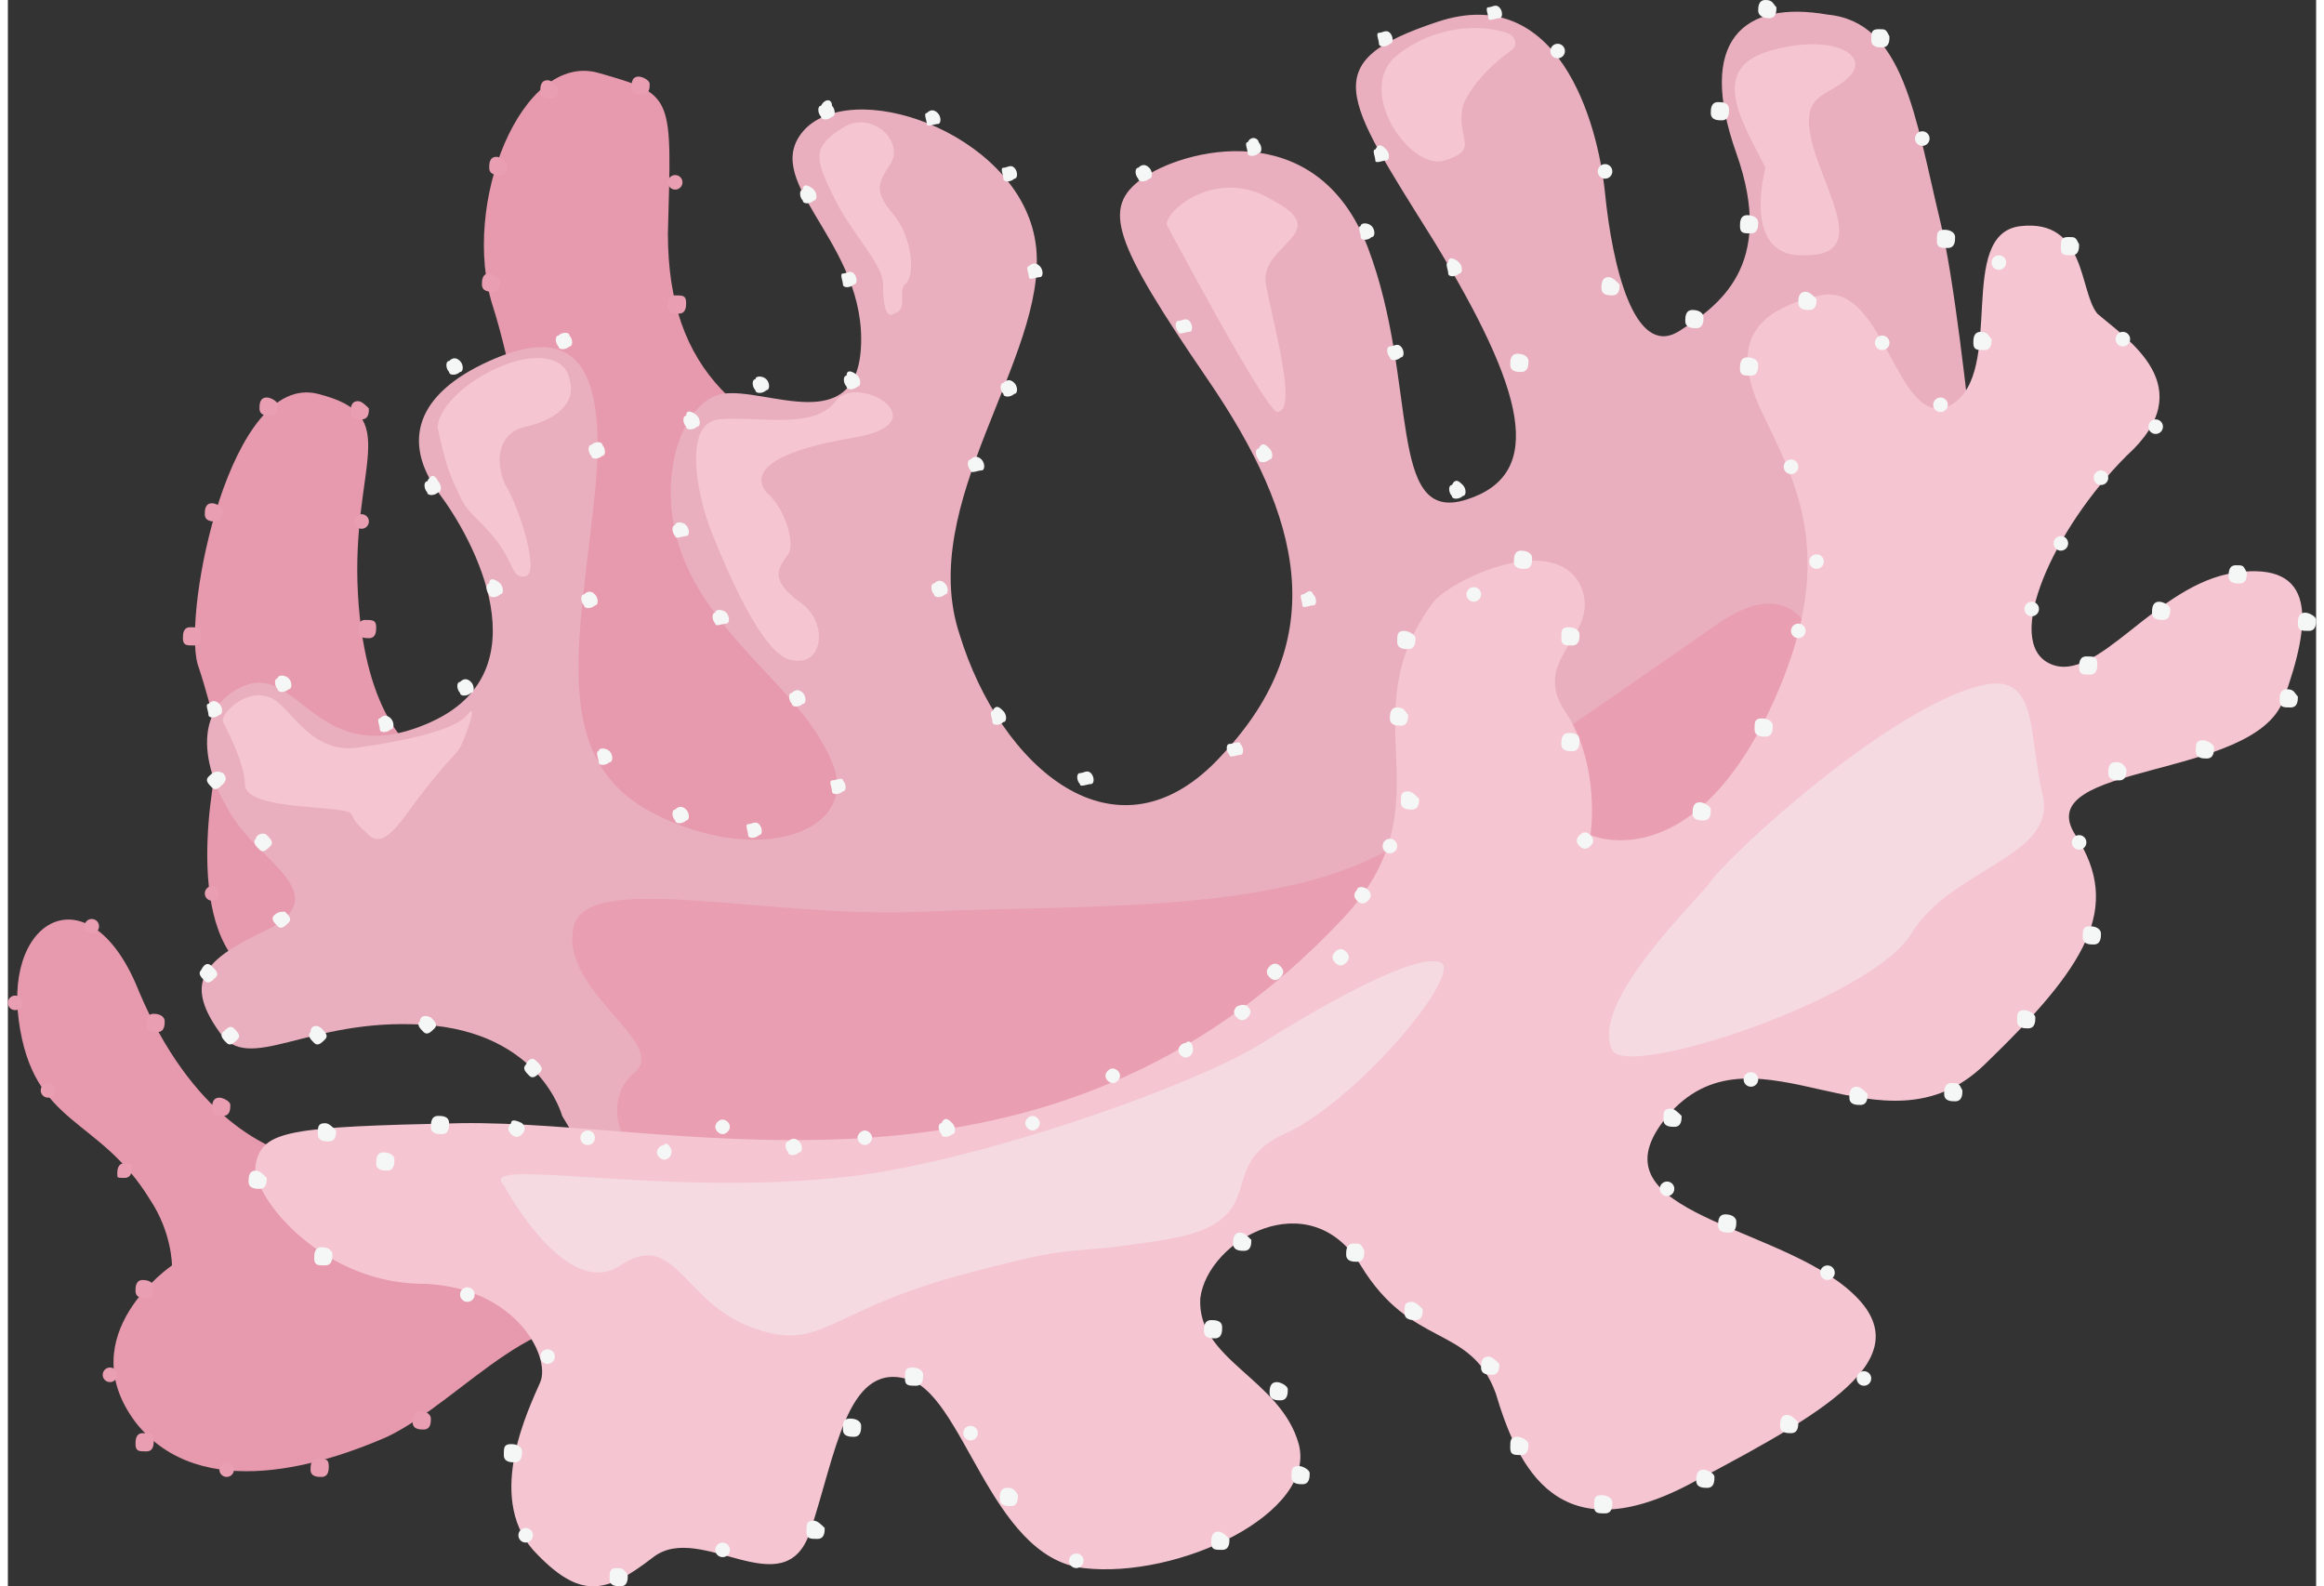 <!-- Generator: Adobe Illustrator 25.2.1, SVG Export Plug-In  --><svg xmlns="http://www.w3.org/2000/svg" xmlns:xlink="http://www.w3.org/1999/xlink" version="1.1" x="0px" y="0px" width="63px" height="43px" viewBox="0 0 63.3 43.5" style="overflow:visible;enable-background:new 0 0 63.3 43.5;" xml:space="preserve" aria-hidden="true">
<rect x="0" y="0" width="63.3" height="43.5" fill="#333333" stroke="none"/>
<style type="text/css">
	.st0-63e30e2edbea0{fill:#E799AD;}
	.st1-63e30e2edbea0{fill:#E9AFBE;}
	.st2-63e30e2edbea0{fill:#E99EB2;}
	.st3-63e30e2edbea0{fill:#F5C5D2;}
	.st4-63e30e2edbea0{fill:#F5DAE1;}
	.st5-63e30e2edbea0{fill:#F5F6F6;}
</style>
<defs><linearGradient class="cerosgradient" data-cerosgradient="true" id="CerosGradient_id6888bdf5f" gradientUnits="userSpaceOnUse" x1="50%" y1="100%" x2="50%" y2="0%"><stop offset="0%" stop-color="#d1d1d1"/><stop offset="100%" stop-color="#d1d1d1"/></linearGradient><linearGradient/>
</defs>
<g>
	<path class="st0-63e30e2edbea0" d="M23.8,13c-3.7-1.2-5.7-2.8-5.7-6.6c0.1-3.8,0.2-3.8-1.9-4.4c-2.1-0.6-3.8,3.6-2.9,6.4   c0.9,2.8,2.3,11.5,1.2,12.4c-1.1,0.9-3.3-0.2-3.3-0.2s-1.4-0.8-1.6-4.3c-0.2-3.6,1.3-4.9-1.1-5.5c-2.4-0.6-3.7,5.9-3.3,7.4   c0.5,1.5,0.6,2.4,0.6,2.4s-1.1,4.5,0.7,6c1.8,1.5,20.2,1.1,20.2,1.1L23.8,13z"/>
	<path class="st1-63e30e2edbea0" d="M15.2,30.6c0,0-0.6-2.3-3.8-2.5c-3.2-0.2-4.8,1.4-5.6,0.2c-1-1.4-0.4-2,1.3-2.8c1.8-0.9,0-1.8-0.8-2.9   c-1-1.4-1.3-3.2,0.2-3.8s2,2.4,5.1,1s1.2-5,0.2-6.3c-1-1.4-0.6-2.7,1.4-3.6c2-0.9,3.3-0.4,2.9,3.6c-0.4,4-1.3,7.3,1.6,8.8   c2.9,1.5,5.7,0.5,4.9-1.4c-0.8-1.9-2.8-3-3.9-5.2c-1.1-2.2-0.3-4.7,0.9-4.9c1.2-0.2,3.8,1.3,3.8-1.5c0-2.8-2.9-4.4-1.5-5.8   c1.5-1.4,6,0.3,6.3,3.3s-3.3,7-2.1,10.6c1.1,3.6,4.3,6.5,7.2,3.3c3-3.2,2.2-6.5-0.4-10.3s-2.9-4.7-1.8-5.5s4.8-1.8,6.2,1.9   c1.4,3.7,0.5,7.6,2.7,6.9c2.2-0.7,1.6-3-0.9-7.1c-2.5-4-3.2-4.9,0.1-6c3.3-1.1,4.4,2.7,4.6,4.7c0.2,2,0.8,4.5,2,3.8   c1.1-0.7,2.7-1.8,1.6-4.9s0.2-4.2,2.5-3.8C52,0.6,52.3,3.2,53,6.1c0.7,2.9,1.5,12.7,1.5,12.7l-35.6,18L15.2,30.6z"/>
	<path class="st2-63e30e2edbea0" d="M38.2,23.1c-3.1,2-8.7,1.7-13.1,1.9s-9.4-1.2-9.6,0.5c-0.3,1.7,2.6,3.1,1.7,3.9c-0.9,0.7-0.8,2.6,2.3,3.8   c3,1.3,29.7-5.3,30.3-9.8c0.6-4.5,0-8.3-2.9-6.3C43.9,19.2,38.2,23.1,38.2,23.1z"/>
	<path class="st0-63e30e2edbea0" d="M8.5,31.8c-1.4-0.1-3.5-1.3-4.9-4.6c-1.3-3.3-3.7-2.1-3.3,0.8s2.2,2.6,3.6,4.9c0.6,0.9,0.6,1.8,0.6,1.8   s-2.8,1.9-1,4.3c1.8,2.3,5.3,1.1,6.9,0.4c2.1-1,4.4-4.1,6.6-2.8C19.4,37.8,8.5,31.8,8.5,31.8z"/>
	<path class="st3-63e30e2edbea0" d="M12.4,30.8C7.7,30.9,7,31,6.8,31.9c-0.2,0.8,1.7,3.2,4.4,3.3c2.7,0,3.7,2,3.4,2.7c-0.3,0.7-1.5,3.1-0.2,4.6   c1.3,1.4,2,1.2,3.3,0.2c1.3-1,3.6,1.4,4.3-0.7c0.7-2.1,1-4.6,2.6-4.2c1.6,0.3,2.3,4.9,4.9,5.2c2.6,0.3,6.4-1.5,5.9-3.4   c-0.5-1.8-2.8-2.3-2.7-4c0.2-1.6,3-3.2,4.4-0.9c1.4,2.3,3,1.6,3.7,3.5c0.6,2,1.7,4.5,5.5,2.4c3.8-2,6.3-3.5,4.1-5.3   c-2.2-1.8-7.2-2.1-4.8-4.8c2.4-2.6,5.8,1.4,8.6-1.3c2.8-2.7,3.8-4.3,2.5-6.3c-1.3-2,4.9-1.5,5.7-3.7c0.8-2.2,0.9-3.8-1.3-3.5   c-2.2,0.3-3.8,3.1-5.1,2.5c-1.3-0.6,0.1-3.7,2.1-5.7c2.1-1.9,0-3.2-0.8-3.9C56.8,8,57,6,55.2,6.2c-1.8,0.2-0.4,4-1.9,4.9   c-1.5,0.8-1.8-3.4-3.6-3c-1.8,0.4-2.5,1.3-1.6,3.2c0.9,1.9,2.2,4,0.2,8.2c-2.2,4.6-4.9,3.4-4.9,3.4s0.3-1.9-0.7-3.4   c-1-1.5,1.1-2.1,0.4-3.5c-0.8-1.4-3.5-0.1-4,0.5c-2.4,3.2,0.5,5.5-2.5,8.7C28.5,33.8,18.5,30.7,12.4,30.8z"/>
	<path class="st3-63e30e2edbea0" d="M5.9,19.8c-0.1-0.2,0.6-0.9,1.2-0.7c0.6,0.1,1.1,1.6,2.5,1.4s2.7-0.5,3-0.9c0.3-0.4,0,0.5-0.2,0.9   c-0.2,0.3-0.3,0.3-1,1.2s-1.1,1.7-1.6,1.1c-0.6-0.5-0.1-0.5-0.8-0.6c-0.8-0.1-2.5-0.1-2.5-0.7S5.9,19.8,5.9,19.8z"/>
	<path class="st3-63e30e2edbea0" d="M11.8,11.8c-0.1-0.4,0.5-1.2,1.6-1.7c1.1-0.5,1.9-0.3,2,0.3c0.2,0.6-0.3,1.1-1.2,1.3s-0.8,1.2-0.5,1.7   c0.3,0.5,0.9,2.3,0.5,2.4c-0.4,0.1-0.3-0.4-0.9-1.1c-0.6-0.7-0.7-0.6-1-1.3C12,12.8,11.9,12.2,11.8,11.8z"/>
	<path class="st3-63e30e2edbea0" d="M19.3,14.6c-0.4-1-0.8-3,0.2-3.1c1.1-0.1,2.6,0.3,3.2-0.5s2.9,0.6,0.5,1c-2.4,0.4-2.8,1-2.4,1.5   c0.5,0.4,0.8,1.4,0.6,1.7c-0.3,0.4-0.5,0.7,0.3,1.3c0.8,0.5,0.7,1.8-0.2,1.6C20.7,18,19.7,15.6,19.3,14.6z"/>
	<path class="st3-63e30e2edbea0" d="M24,7.8c0-0.6-0.9-1.4-1.4-2.5c-0.5-1-0.5-1.3,0.3-1.8c0.8-0.5,1.7,0.4,1.3,1c-0.4,0.6-0.4,0.8,0.1,1.4   c0.5,0.6,0.6,1.7,0.3,1.9c-0.2,0.2,0.1,0.7-0.3,0.8C24,8.8,24,8,24,7.8z"/>
	<path class="st4-63e30e2edbea0" d="M13.6,32.5c-0.8-0.8,4.2,0.3,9.1-0.2c3.5-0.3,9.8-2.5,11.7-3.7c1.9-1.2,4.3-2.5,4.9-2.2   c0.6,0.3-2.3,3.8-4.3,4.7c-2,0.9-0.2,2.4-3.3,2.9c-3.1,0.5-2,0-5.7,1c-3.6,1-3.7,2.1-5.6,1.4c-1.9-0.7-2.1-2.7-3.6-1.7   S13.6,32.5,13.6,32.5z"/>
	<path class="st3-63e30e2edbea0" d="M31.8,6.2c-0.2-0.3,1.3-1.7,2.9-0.7c1.7,0.9-0.4,1.2-0.2,2.3c0.2,1.1,0.9,3.5,0.3,3.5   C34.4,11.1,31.8,6.2,31.8,6.2z"/>
	<path class="st3-63e30e2edbea0" d="M41.2,1.4c0.2-0.1,0.2-0.4-0.1-0.5c-0.9-0.3-2.2-0.1-3.1,0.7c-1,1,0.5,3.1,1.4,2.8c1-0.3,0.3-0.6,0.5-1.5   C40.2,2.2,40.8,1.7,41.2,1.4z"/>
	<path class="st3-63e30e2edbea0" d="M48.2,4.6c-0.6-1.2-1.6-2.7,0.1-3.2s2.8,0.1,2.2,0.7c-0.6,0.6-1.4,0.4-1,1.9C49.9,5.4,51,7,49.3,7   C47.5,7.1,48.2,4.6,48.2,4.6z"/>
	<circle class="st5-63e30e2edbea0" cx="15.9" cy="31.2" r="0.2"/>
	<path class="st5-63e30e2edbea0" d="M9,31c0,0.1,0,0.3-0.2,0.3c-0.1,0-0.3,0-0.3-0.2s0-0.3,0.2-0.3C8.8,30.8,8.9,30.9,9,31z"/>
	<path class="st5-63e30e2edbea0" d="M10.6,31.8c0,0.1,0,0.3-0.2,0.3c-0.1,0-0.3,0-0.3-0.2c0-0.1,0-0.3,0.2-0.3C10.5,31.6,10.6,31.7,10.6,31.8z"/>
	<circle class="st5-63e30e2edbea0" cx="37.9" cy="23.2" r="0.2"/>
	<path class="st5-63e30e2edbea0" d="M41.8,15.3c0,0.1,0,0.3-0.2,0.3c-0.1,0-0.3,0-0.3-0.2c0-0.1,0-0.3,0.2-0.3C41.7,15.1,41.8,15.2,41.8,15.3z"/>
	<circle class="st5-63e30e2edbea0" cx="48.9" cy="12.8" r="0.2"/>
	<path class="st5-63e30e2edbea0" d="M43.1,17.4c0,0.1,0,0.3-0.2,0.3s-0.3,0-0.3-0.2s0-0.3,0.2-0.3S43.1,17.3,43.1,17.4z"/>
	<path class="st5-63e30e2edbea0" d="M48.4,19.9c0,0.1,0,0.3-0.2,0.3c-0.1,0-0.3,0-0.3-0.2s0-0.3,0.2-0.3C48.3,19.7,48.4,19.8,48.4,19.9z"/>
	<path class="st5-63e30e2edbea0" d="M41.7,9.9c0,0.1,0,0.3-0.2,0.3c-0.1,0-0.3,0-0.3-0.2c0-0.1,0-0.3,0.2-0.3C41.6,9.7,41.7,9.8,41.7,9.9z"/>
	<circle class="st5-63e30e2edbea0" cx="43.8" cy="4.7" r="0.2"/>
	<path class="st5-63e30e2edbea0" d="M48.5,0.2c0,0.1,0,0.3-0.2,0.3S48,0.4,48,0.3S48,0,48.2,0S48.4,0.1,48.5,0.2z"/>
	<path class="st5-63e30e2edbea0" d="M47.2,3c0,0.1,0,0.3-0.2,0.3c-0.1,0-0.3,0-0.3-0.2c0-0.1,0-0.3,0.2-0.3C47,2.8,47.2,2.8,47.2,3z"/>
	<path class="st5-63e30e2edbea0" d="M53.4,6.5c0,0.1,0,0.3-0.2,0.3s-0.3,0-0.3-0.2s0-0.3,0.2-0.3S53.4,6.4,53.4,6.5z"/>
	<circle class="st5-63e30e2edbea0" cx="52.5" cy="3.8" r="0.2"/>
	<path class="st5-63e30e2edbea0" d="M46.5,8.7c0,0.1,0,0.3-0.2,0.3c-0.1,0-0.3,0-0.3-0.2c0-0.1,0-0.3,0.2-0.3S46.5,8.6,46.5,8.7z"/>
	<circle class="st5-63e30e2edbea0" cx="51.4" cy="9.4" r="0.2"/>
	<circle class="st5-63e30e2edbea0" cx="58" cy="9.3" r="0.2"/>
	<circle class="st5-63e30e2edbea0" cx="57.4" cy="13.1" r="0.2"/>
	<path class="st5-63e30e2edbea0" d="M63.3,17c0,0.1,0,0.3-0.2,0.3s-0.3,0-0.3-0.2c0-0.1,0-0.3,0.2-0.3C63.1,16.8,63.3,16.9,63.3,17z"/>
	<path class="st5-63e30e2edbea0" d="M62.8,19.1c0,0.1,0,0.3-0.2,0.3s-0.3,0-0.3-0.2c0-0.1,0-0.3,0.2-0.3S62.7,19,62.8,19.1z"/>
	<path class="st5-63e30e2edbea0" d="M56.8,6.7c0,0.1,0,0.3-0.2,0.3s-0.3,0-0.3-0.2s0-0.3,0.2-0.3S56.7,6.5,56.8,6.7z"/>
	<circle class="st5-63e30e2edbea0" cx="58.9" cy="11.7" r="0.2"/>
	<circle class="st5-63e30e2edbea0" cx="54.6" cy="7.2" r="0.2"/>
	<path class="st5-63e30e2edbea0" d="M54.4,9.3c0,0.1,0,0.3-0.2,0.3s-0.3,0-0.3-0.2c0-0.1,0-0.3,0.2-0.3S54.3,9.2,54.4,9.3z"/>
	<circle class="st5-63e30e2edbea0" cx="56.3" cy="14.9" r="0.2"/>
	<path class="st5-63e30e2edbea0" d="M61.4,15.7c0,0.1,0,0.3-0.2,0.3c-0.1,0-0.3,0-0.3-0.2c0-0.1,0-0.3,0.2-0.3S61.3,15.5,61.4,15.7z"/>
	<path class="st5-63e30e2edbea0" d="M58.1,21.1c0,0.1,0,0.3-0.2,0.3c-0.1,0-0.3,0-0.3-0.2c0-0.1,0-0.3,0.2-0.3C57.9,20.9,58,20.9,58.1,21.1z"/>
	<path class="st5-63e30e2edbea0" d="M57.4,25.6c0,0.1,0,0.3-0.2,0.3c-0.1,0-0.3,0-0.3-0.2s0-0.3,0.2-0.3C57.3,25.4,57.4,25.5,57.4,25.6z"/>
	<path class="st5-63e30e2edbea0" d="M51,30c0,0.1,0,0.3-0.2,0.3c-0.1,0-0.3,0-0.3-0.2c0-0.1,0-0.3,0.2-0.3C50.8,29.8,50.9,29.9,51,30z"/>
	<circle class="st5-63e30e2edbea0" cx="49.9" cy="34.9" r="0.2"/>
	<path class="st5-63e30e2edbea0" d="M46.8,40.5c0,0.1,0,0.3-0.2,0.3c-0.1,0-0.3,0-0.3-0.2c0-0.1,0-0.3,0.2-0.3C46.6,40.3,46.8,40.4,46.8,40.5z"/>
	<circle class="st5-63e30e2edbea0" cx="50.9" cy="37.8" r="0.2"/>
	<path class="st5-63e30e2edbea0" d="M45.9,30.6c0,0.1,0,0.3-0.2,0.3c-0.1,0-0.3,0-0.3-0.2s0-0.3,0.2-0.3C45.7,30.4,45.8,30.5,45.9,30.6z"/>
	<circle class="st5-63e30e2edbea0" cx="56.8" cy="23.1" r="0.2"/>
	<path class="st5-63e30e2edbea0" d="M49.6,8.2c0,0.1,0,0.3-0.2,0.3c-0.1,0-0.3,0-0.3-0.2c0-0.1,0-0.3,0.2-0.3C49.4,8,49.5,8.1,49.6,8.2z"/>
	<circle class="st5-63e30e2edbea0" cx="42.5" cy="1.4" r="0.2"/>
	<path class="st5-63e30e2edbea0" d="M51.6,1c0,0.1,0,0.3-0.2,0.3c-0.1,0-0.3,0-0.3-0.2s0-0.3,0.2-0.3S51.5,0.8,51.6,1z"/>
	<path class="st5-63e30e2edbea0" d="M44.2,7.8c0,0.1,0,0.3-0.2,0.3c-0.1,0-0.3,0-0.3-0.2c0-0.1,0-0.3,0.2-0.3C44,7.6,44.1,7.7,44.2,7.8z"/>
	<circle class="st5-63e30e2edbea0" cx="53" cy="11.1" r="0.2"/>
	<circle class="st5-63e30e2edbea0" cx="55.5" cy="16.7" r="0.2"/>
	<path class="st5-63e30e2edbea0" d="M59.3,16.7c0,0.1,0,0.3-0.2,0.3c-0.1,0-0.3,0-0.3-0.2c0-0.1,0-0.3,0.2-0.3C59.1,16.5,59.3,16.6,59.3,16.7z"/>
	<path class="st5-63e30e2edbea0" d="M60.5,20.5c0,0.1,0,0.3-0.2,0.3c-0.1,0-0.3,0-0.3-0.2s0-0.3,0.2-0.3C60.3,20.3,60.5,20.4,60.5,20.5z"/>
	<path class="st5-63e30e2edbea0" d="M48,6.1c0,0.1,0,0.3-0.2,0.3s-0.3,0-0.3-0.2c0-0.1,0-0.3,0.2-0.3S48,6,48,6.1z"/>
	<path class="st5-63e30e2edbea0" d="M48,10c0,0.1,0,0.3-0.2,0.3s-0.3,0-0.3-0.2c0-0.1,0-0.3,0.2-0.3S48,9.9,48,10z"/>
	<circle class="st5-63e30e2edbea0" cx="40.2" cy="16.3" r="0.2"/>
	<circle class="st5-63e30e2edbea0" cx="49.1" cy="17.3" r="0.2"/>
	<path class="st5-63e30e2edbea0" d="M43.1,20.3c0,0.1,0,0.3-0.2,0.3c-0.1,0-0.3,0-0.3-0.2c0-0.1,0-0.3,0.2-0.3C42.9,20.1,43.1,20.1,43.1,20.3z"/>
	<path class="st5-63e30e2edbea0" d="M38.4,19.6c0,0.1,0,0.3-0.2,0.3c-0.1,0-0.3,0-0.3-0.2c0-0.1,0-0.3,0.2-0.3S38.3,19.5,38.4,19.6z"/>
	<path class="st5-63e30e2edbea0" d="M46.7,22.2c0,0.1,0,0.3-0.2,0.3c-0.1,0-0.3,0-0.3-0.2c0-0.1,0-0.3,0.2-0.3C46.5,22,46.7,22.1,46.7,22.2z"/>
	<path class="st5-63e30e2edbea0" d="M38.7,21.9c0,0.1,0,0.3-0.2,0.3c-0.1,0-0.3,0-0.3-0.2s0-0.3,0.2-0.3C38.5,21.7,38.6,21.8,38.7,21.9z"/>
	<circle class="st5-63e30e2edbea0" cx="49.6" cy="15.4" r="0.2"/>
	<path class="st5-63e30e2edbea0" d="M57.3,18.2c0,0.1,0,0.3-0.2,0.3s-0.3,0-0.3-0.2c0-0.1,0-0.3,0.2-0.3C57.2,18,57.3,18,57.3,18.2z"/>
	<path class="st5-63e30e2edbea0" d="M55.6,27.9c0,0.1,0,0.3-0.2,0.3c-0.1,0-0.3,0-0.3-0.2s0-0.3,0.2-0.3C55.4,27.7,55.6,27.8,55.6,27.9z"/>
	<path class="st5-63e30e2edbea0" d="M53.6,29.9c0,0.1,0,0.3-0.2,0.3c-0.1,0-0.3,0-0.3-0.2c0-0.1,0-0.3,0.2-0.3S53.5,29.7,53.6,29.9z"/>
	<circle class="st5-63e30e2edbea0" cx="47.8" cy="29.6" r="0.2"/>
	<path class="st5-63e30e2edbea0" d="M47.4,33.5c0,0.1,0,0.3-0.2,0.3c-0.1,0-0.3,0-0.3-0.2c0-0.1,0-0.3,0.2-0.3C47.3,33.3,47.4,33.4,47.4,33.5z"/>
	<path class="st5-63e30e2edbea0" d="M38.8,35.9c0,0.1,0,0.3-0.2,0.3c-0.1,0-0.3,0-0.3-0.2s0-0.3,0.2-0.3C38.6,35.7,38.7,35.8,38.8,35.9z"/>
	<path class="st5-63e30e2edbea0" d="M35.7,40.4c0,0.1,0,0.3-0.2,0.3c-0.1,0-0.3,0-0.3-0.2s0-0.3,0.2-0.3C35.5,40.2,35.7,40.3,35.7,40.4z"/>
	<circle class="st5-63e30e2edbea0" cx="29.3" cy="42.8" r="0.2"/>
	<path class="st5-63e30e2edbea0" d="M27.7,41c0,0.1,0,0.3-0.2,0.3c-0.1,0-0.3,0-0.3-0.2c0-0.1,0-0.3,0.2-0.3C27.5,40.8,27.6,40.8,27.7,41z"/>
	<circle class="st5-63e30e2edbea0" cx="26.4" cy="39.3" r="0.2"/>
	<path class="st5-63e30e2edbea0" d="M25.1,37.7c0,0.1,0,0.3-0.2,0.3s-0.3,0-0.3-0.2s0-0.3,0.2-0.3S25.1,37.6,25.1,37.7z"/>
	<path class="st5-63e30e2edbea0" d="M23.4,39.1c0,0.1,0,0.3-0.2,0.3c-0.1,0-0.3,0-0.3-0.2s0-0.3,0.2-0.3C23.3,38.9,23.4,39,23.4,39.1z"/>
	<path class="st5-63e30e2edbea0" d="M22.4,41.9c0,0.1,0,0.3-0.2,0.3s-0.3,0-0.3-0.2s0-0.3,0.2-0.3C22.2,41.7,22.3,41.8,22.4,41.9z"/>
	<circle class="st5-63e30e2edbea0" cx="19.6" cy="42.5" r="0.2"/>
	<path class="st5-63e30e2edbea0" d="M17,43.2c0,0.1,0,0.3-0.2,0.3c-0.1,0-0.3,0-0.3-0.2s0-0.3,0.2-0.3C16.8,43,16.9,43,17,43.2z"/>
	<circle class="st5-63e30e2edbea0" cx="14.2" cy="42.1" r="0.2"/>
	<path class="st5-63e30e2edbea0" d="M14.1,39.8c0,0.1,0,0.3-0.2,0.3c-0.1,0-0.3,0-0.3-0.2s0-0.3,0.2-0.3C14,39.6,14.1,39.7,14.1,39.8z"/>
	<circle class="st5-63e30e2edbea0" cx="14.8" cy="37.2" r="0.2"/>
	<circle class="st5-63e30e2edbea0" cx="12.6" cy="35.5" r="0.2"/>
	<path class="st2-63e30e2edbea0" d="M11.6,38.9c0,0.1,0,0.3-0.2,0.3c-0.1,0-0.3,0-0.3-0.2c0-0.1,0-0.3,0.2-0.3C11.5,38.7,11.6,38.8,11.6,38.9z"/>
	<path class="st2-63e30e2edbea0" d="M8.8,40.2c0,0.1,0,0.3-0.2,0.3c-0.1,0-0.3,0-0.3-0.2c0-0.1,0-0.3,0.2-0.3C8.7,40,8.8,40,8.8,40.2z"/>
	<circle class="st2-63e30e2edbea0" cx="6" cy="40.3" r="0.2"/>
	<path class="st2-63e30e2edbea0" d="M4,39.5c0,0.1,0,0.3-0.2,0.3s-0.3,0-0.3-0.2c0-0.1,0-0.3,0.2-0.3S4,39.3,4,39.5z"/>
	<circle class="st2-63e30e2edbea0" cx="2.8" cy="37.7" r="0.2"/>
	<path class="st2-63e30e2edbea0" d="M4,35.3c0,0.1,0,0.3-0.2,0.3c-0.1,0-0.3,0-0.3-0.2c0-0.1,0-0.3,0.2-0.3C3.9,35.1,4,35.2,4,35.3z"/>
	<path class="st2-63e30e2edbea0" d="M3.4,32c0,0.1,0,0.3-0.2,0.3S3,32.3,3,32.2c0-0.1,0-0.3,0.2-0.3S3.4,31.9,3.4,32z"/>
	<circle class="st2-63e30e2edbea0" cx="1.1" cy="29.9" r="0.2"/>
	<circle class="st2-63e30e2edbea0" cx="0.2" cy="27.5" r="0.2"/>
	<circle class="st2-63e30e2edbea0" cx="2.3" cy="25.4" r="0.2"/>
	<circle class="st2-63e30e2edbea0" cx="5.6" cy="24.5" r="0.2"/>
	<path class="st2-63e30e2edbea0" d="M5.3,17.4c0,0.1,0,0.3-0.2,0.3s-0.3,0-0.3-0.2c0-0.1,0-0.3,0.2-0.3C5.2,17.2,5.3,17.2,5.3,17.4z"/>
	<path class="st2-63e30e2edbea0" d="M5.9,14c0,0.1,0,0.3-0.2,0.3c-0.1,0-0.3,0-0.3-0.2c0-0.1,0-0.3,0.2-0.3C5.7,13.8,5.9,13.9,5.9,14z"/>
	<path class="st2-63e30e2edbea0" d="M7.4,11.1c0,0.1,0,0.3-0.2,0.3c-0.1,0-0.3,0-0.3-0.2c0-0.1,0-0.3,0.2-0.3C7.2,10.9,7.4,11,7.4,11.1z"/>
	<path class="st2-63e30e2edbea0" d="M9.9,11.2c0,0.1,0,0.3-0.2,0.3c-0.1,0-0.3,0-0.3-0.2c0-0.1,0-0.3,0.2-0.3C9.7,11,9.8,11.1,9.9,11.2z"/>
	<circle class="st2-63e30e2edbea0" cx="9.7" cy="14.3" r="0.2"/>
	<path class="st2-63e30e2edbea0" d="M13.5,7.7c0,0.1,0,0.3-0.2,0.3c-0.1,0-0.3,0-0.3-0.2c0-0.1,0-0.3,0.2-0.3C13.3,7.5,13.4,7.6,13.5,7.7z"/>
	<path class="st2-63e30e2edbea0" d="M13.7,4.5c0,0.1,0,0.3-0.2,0.3c-0.1,0-0.3,0-0.3-0.2c0-0.1,0-0.3,0.2-0.3C13.5,4.3,13.6,4.4,13.7,4.5z"/>
	<path class="st2-63e30e2edbea0" d="M15.1,2.4c0,0.1,0,0.3-0.2,0.3c-0.1,0-0.3,0-0.3-0.2c0-0.1,0-0.3,0.2-0.3C14.9,2.2,15,2.3,15.1,2.4z"/>
	<path class="st2-63e30e2edbea0" d="M17.6,2.3c0,0.1,0,0.3-0.2,0.3c-0.1,0-0.3,0-0.3-0.2c0-0.1,0-0.3,0.2-0.3C17.4,2.1,17.6,2.2,17.6,2.3z"/>
	<circle class="st2-63e30e2edbea0" cx="18.3" cy="5" r="0.2"/>
	<path class="st2-63e30e2edbea0" d="M18.6,8.3c0,0.1,0,0.3-0.2,0.3c-0.1,0-0.3,0-0.3-0.2c0-0.1,0-0.3,0.2-0.3C18.5,8.1,18.6,8.1,18.6,8.3z"/>
	<path class="st2-63e30e2edbea0" d="M10.1,17.2c0,0.1,0,0.3-0.2,0.3c-0.1,0-0.3,0-0.3-0.2c0-0.1,0-0.3,0.2-0.3C10,17,10.1,17,10.1,17.2z"/>
	<path class="st2-63e30e2edbea0" d="M4.3,28c0,0.1,0,0.3-0.2,0.3c-0.1,0-0.3,0-0.3-0.2c0-0.1,0-0.3,0.2-0.3C4.2,27.8,4.3,27.9,4.3,28z"/>
	<path class="st2-63e30e2edbea0" d="M6.1,30.3c0,0.1,0,0.3-0.2,0.3c-0.1,0-0.3,0-0.3-0.2c0-0.1,0-0.3,0.2-0.3C5.9,30.1,6.1,30.2,6.1,30.3z"/>
	<path class="st5-63e30e2edbea0" d="M7.1,32.3c0,0.1,0,0.3-0.2,0.3c-0.1,0-0.3,0-0.3-0.2c0-0.1,0-0.3,0.2-0.3C6.9,32.1,7,32.2,7.1,32.3z"/>
	<path class="st5-63e30e2edbea0" d="M8.9,34.4c0,0.1,0,0.3-0.2,0.3s-0.3,0-0.3-0.2c0-0.1,0-0.3,0.2-0.3S8.9,34.3,8.9,34.4z"/>
	<path class="st5-63e30e2edbea0" d="M35.1,38.1c0,0.1,0,0.3-0.2,0.3c-0.1,0-0.3,0-0.3-0.2c0-0.1,0-0.3,0.2-0.3C34.9,37.9,35.1,38,35.1,38.1z"/>
	<path class="st5-63e30e2edbea0" d="M41.7,39.6c0,0.1,0,0.3-0.2,0.3s-0.3,0-0.3-0.2s0-0.3,0.2-0.3C41.5,39.4,41.7,39.5,41.7,39.6z"/>
	<path class="st5-63e30e2edbea0" d="M44,41.2c0,0.1,0,0.3-0.2,0.3s-0.3,0-0.3-0.2s0-0.3,0.2-0.3C43.9,41,44,41.1,44,41.2z"/>
	<circle class="st5-63e30e2edbea0" cx="45.5" cy="32.6" r="0.2"/>
	<path class="st5-63e30e2edbea0" d="M40.9,37.4c0,0.1,0,0.3-0.2,0.3c-0.1,0-0.3,0-0.3-0.2c0-0.1,0-0.3,0.2-0.3C40.7,37.2,40.8,37.3,40.9,37.4z"/>
	<path class="st5-63e30e2edbea0" d="M33.5,42.2c0,0.1,0,0.3-0.2,0.3s-0.3,0-0.3-0.2c0-0.1,0-0.3,0.2-0.3C33.3,42,33.4,42.1,33.5,42.2z"/>
	<path class="st5-63e30e2edbea0" d="M34.1,34c0,0.1,0,0.3-0.2,0.3c-0.1,0-0.3,0-0.3-0.2c0-0.1,0-0.3,0.2-0.3C33.9,33.8,34,33.9,34.1,34z"/>
	<path class="st5-63e30e2edbea0" d="M37.2,34.3c0,0.1,0,0.3-0.2,0.3c-0.1,0-0.3,0-0.3-0.2c0-0.1,0-0.3,0.2-0.3S37.1,34.1,37.2,34.3z"/>
	<path class="st5-63e30e2edbea0" d="M33.3,36.4c0,0.1,0,0.3-0.2,0.3c-0.1,0-0.3,0-0.3-0.2c0-0.1,0-0.3,0.2-0.3C33.1,36.2,33.3,36.2,33.3,36.4z"/>
	<path class="st5-63e30e2edbea0" d="M49.1,39c0,0.1,0,0.3-0.2,0.3c-0.1,0-0.3,0-0.3-0.2c0-0.1,0-0.3,0.2-0.3C48.9,38.8,49,38.9,49.1,39z"/>
	<path class="st5-63e30e2edbea0" d="M38.6,17.5c0,0.1,0,0.3-0.2,0.3c-0.1,0-0.3,0-0.3-0.2s0-0.3,0.2-0.3C38.4,17.3,38.6,17.4,38.6,17.5z"/>
	<path class="st5-63e30e2edbea0" d="M12.1,30.8c0,0.1,0,0.3-0.2,0.3c-0.1,0-0.3,0-0.3-0.2c0-0.1,0-0.3,0.2-0.3C11.9,30.6,12.1,30.6,12.1,30.8z"/>
	<path class="st5-63e30e2edbea0" d="M34.9,26.5c0.1,0.1,0.1,0.2,0,0.3c-0.1,0.1-0.2,0.1-0.3,0c-0.1-0.1-0.1-0.2,0-0.3   C34.7,26.4,34.8,26.4,34.9,26.5z"/>
	<path class="st5-63e30e2edbea0" d="M34,27.6c0.1,0.1,0.1,0.2,0,0.3c-0.1,0.1-0.2,0.1-0.3,0c-0.1-0.1-0.1-0.2,0-0.3C33.7,27.6,33.9,27.5,34,27.6z"/>
	<path class="st5-63e30e2edbea0" d="M36.7,26.1c0.1,0.1,0.1,0.2,0,0.3c-0.1,0.1-0.2,0.1-0.3,0c-0.1-0.1-0.1-0.2,0-0.3C36.5,26,36.6,26,36.7,26.1z"/>
	<path class="st5-63e30e2edbea0" d="M43.4,22.9c0.1,0.1,0.1,0.2,0,0.3c-0.1,0.1-0.2,0.1-0.3,0c-0.1-0.1-0.1-0.2,0-0.3   C43.2,22.8,43.3,22.8,43.4,22.9z"/>
	<path class="st5-63e30e2edbea0" d="M14.1,30.8c0.1,0.1,0.1,0.2,0,0.3c-0.1,0.1-0.2,0.1-0.3,0c-0.1-0.1-0.1-0.2,0-0.3   C13.8,30.7,13.9,30.7,14.1,30.8z"/>
	<path class="st5-63e30e2edbea0" d="M23.7,31.2c0,0.1-0.1,0.2-0.2,0.2c-0.1,0-0.2-0.1-0.2-0.2c0-0.1,0.1-0.2,0.2-0.2C23.6,31,23.7,31.1,23.7,31.2z   "/>
	<path class="st5-63e30e2edbea0" d="M18.2,31.6c0,0.1-0.1,0.2-0.2,0.2c-0.1,0-0.2-0.1-0.2-0.2c0-0.1,0.1-0.2,0.2-0.2C18,31.3,18.2,31.4,18.2,31.6z   "/>
	<path class="st5-63e30e2edbea0" d="M28.3,30.8c0,0.1-0.1,0.2-0.2,0.2c-0.1,0-0.2-0.1-0.2-0.2c0-0.1,0.1-0.2,0.2-0.2   C28.2,30.6,28.3,30.7,28.3,30.8z"/>
	<path class="st5-63e30e2edbea0" d="M19.8,30.9c0,0.1-0.1,0.2-0.2,0.2c-0.1,0-0.2-0.1-0.2-0.2c0-0.1,0.1-0.2,0.2-0.2   C19.7,30.7,19.8,30.8,19.8,30.9z"/>
	<path class="st5-63e30e2edbea0" d="M30.5,29.5c0,0.1-0.1,0.2-0.2,0.2c-0.1,0-0.2-0.1-0.2-0.2c0-0.1,0.1-0.2,0.2-0.2   C30.4,29.3,30.5,29.4,30.5,29.5z"/>
	<path class="st5-63e30e2edbea0" d="M32.5,28.8c0,0.1-0.1,0.2-0.2,0.2c-0.1,0-0.2-0.1-0.2-0.2c0-0.1,0.1-0.2,0.2-0.2   C32.4,28.5,32.5,28.6,32.5,28.8z"/>
	<path class="st5-63e30e2edbea0" d="M21.7,31.3c0.1,0.1,0.1,0.3,0,0.3c-0.1,0.1-0.3,0.1-0.3,0c-0.1-0.1-0.1-0.3,0-0.3   C21.5,31.2,21.6,31.2,21.7,31.3z"/>
	<path class="st5-63e30e2edbea0" d="M11.8,13.2c0.1,0.1,0.1,0.3,0,0.3c-0.1,0.1-0.3,0.1-0.3,0c-0.1-0.1-0.1-0.3,0-0.3C11.6,13,11.7,13,11.8,13.2z"/>
	<path class="st5-63e30e2edbea0" d="M12.7,18.7c0.1,0.1,0.1,0.3,0,0.3c-0.1,0.1-0.3,0.1-0.3,0c-0.1-0.1-0.1-0.3,0-0.3   C12.5,18.6,12.6,18.6,12.7,18.7z"/>
	<path class="st5-63e30e2edbea0" d="M13.5,16c0.1,0.1,0.1,0.3,0,0.3c-0.1,0.1-0.3,0.1-0.3,0c-0.1-0.1-0.1-0.3,0-0.3C13.2,15.8,13.4,15.9,13.5,16z"/>
	<path class="st5-63e30e2edbea0" d="M12.4,9.9c0.1,0.1,0.1,0.3,0,0.3c-0.1,0.1-0.3,0.1-0.3,0c-0.1-0.1-0.1-0.3,0-0.3C12.2,9.8,12.3,9.8,12.4,9.9z"/>
	<path class="st5-63e30e2edbea0" d="M16.3,12.2c0.1,0.1,0.1,0.3,0,0.3c-0.1,0.1-0.3,0.1-0.3,0c-0.1-0.1-0.1-0.3,0-0.3   C16.1,12.1,16.3,12.1,16.3,12.2z"/>
	<path class="st5-63e30e2edbea0" d="M16.1,16.3c0.1,0.1,0.1,0.3,0,0.3c-0.1,0.1-0.3,0.1-0.3,0c-0.1-0.1-0.1-0.3,0-0.3C15.9,16.2,16,16.2,16.1,16.3   z"/>
	<path class="st5-63e30e2edbea0" d="M16.5,20.6c0.1,0.1,0.1,0.3,0,0.3c-0.1,0.1-0.3,0.1-0.3,0s-0.1-0.3,0-0.3C16.2,20.5,16.4,20.5,16.5,20.6z"/>
	<path class="st5-63e30e2edbea0" d="M22.9,21.4c0.1,0.1,0.1,0.3,0,0.3c-0.1,0.1-0.3,0.1-0.3,0s-0.1-0.3,0-0.3S22.9,21.3,22.9,21.4z"/>
	<path class="st5-63e30e2edbea0" d="M20.6,22.6c0.1,0.1,0.1,0.3,0,0.3c-0.1,0.1-0.3,0.1-0.3,0s-0.1-0.3,0-0.3S20.5,22.5,20.6,22.6z"/>
	<path class="st5-63e30e2edbea0" d="M18.6,22.2c0.1,0.1,0.1,0.3,0,0.3c-0.1,0.1-0.3,0.1-0.3,0c-0.1-0.1-0.1-0.3,0-0.3   C18.4,22.1,18.5,22.1,18.6,22.2z"/>
	<path class="st5-63e30e2edbea0" d="M19.7,16.8c0.1,0.1,0.1,0.3,0,0.3s-0.3,0.1-0.3,0c-0.1-0.1-0.1-0.3,0-0.3C19.4,16.7,19.6,16.7,19.7,16.8z"/>
	<path class="st5-63e30e2edbea0" d="M21.8,19c0.1,0.1,0.1,0.3,0,0.3c-0.1,0.1-0.3,0.1-0.3,0c-0.1-0.1-0.1-0.3,0-0.3C21.6,18.9,21.7,18.9,21.8,19z"/>
	<path class="st5-63e30e2edbea0" d="M18.6,14.4c0.1,0.1,0.1,0.3,0,0.3s-0.3,0.1-0.3,0c-0.1-0.1-0.1-0.3,0-0.3C18.3,14.3,18.5,14.3,18.6,14.4z"/>
	<path class="st5-63e30e2edbea0" d="M18.9,11.4c0.1,0.1,0.1,0.3,0,0.3c-0.1,0.1-0.3,0.1-0.3,0c-0.1-0.1-0.1-0.3,0-0.3   C18.6,11.2,18.8,11.3,18.9,11.4z"/>
	<path class="st5-63e30e2edbea0" d="M23.3,10.3c0.1,0.1,0.1,0.3,0,0.3c-0.1,0.1-0.3,0.1-0.3,0c-0.1-0.1-0.1-0.3,0-0.3C23,10.1,23.2,10.2,23.3,10.3   z"/>
	<path class="st5-63e30e2edbea0" d="M23.2,7.5c0.1,0.1,0.1,0.3,0,0.3c-0.1,0.1-0.3,0.1-0.3,0s-0.1-0.3,0-0.3S23.1,7.4,23.2,7.5z"/>
	<path class="st5-63e30e2edbea0" d="M22.1,5.2c0.1,0.1,0.1,0.3,0,0.3c-0.1,0.1-0.3,0.1-0.3,0c-0.1-0.1-0.1-0.3,0-0.3C21.8,5,22,5.1,22.1,5.2z"/>
	<path class="st5-63e30e2edbea0" d="M22.6,2.9c0.1,0.1,0.1,0.3,0,0.3c-0.1,0.1-0.3,0.1-0.3,0c-0.1-0.1-0.1-0.3,0-0.3C22.4,2.7,22.6,2.7,22.6,2.9z"/>
	<path class="st5-63e30e2edbea0" d="M25.5,3.1c0.1,0.1,0.1,0.3,0,0.3s-0.3,0.1-0.3,0s-0.1-0.3,0-0.3C25.3,3,25.4,3,25.5,3.1z"/>
	<path class="st5-63e30e2edbea0" d="M27.6,4.6c0.1,0.1,0.1,0.3,0,0.3c-0.1,0.1-0.3,0.1-0.3,0s-0.1-0.3,0-0.3S27.5,4.5,27.6,4.6z"/>
	<path class="st5-63e30e2edbea0" d="M15.4,9.2c0.1,0.1,0.1,0.3,0,0.3c-0.1,0.1-0.3,0.1-0.3,0c-0.1-0.1-0.1-0.3,0-0.3C15.2,9.1,15.4,9.1,15.4,9.2z"/>
	<path class="st5-63e30e2edbea0" d="M26.7,12.6c0.1,0.1,0.1,0.3,0,0.3s-0.3,0.1-0.3,0c-0.1-0.1-0.1-0.3,0-0.3C26.5,12.5,26.6,12.5,26.7,12.6z"/>
	<path class="st5-63e30e2edbea0" d="M35.8,16.3c0.1,0.1,0.1,0.3,0,0.3s-0.3,0.1-0.3,0s-0.1-0.3,0-0.3S35.7,16.1,35.8,16.3z"/>
	<path class="st5-63e30e2edbea0" d="M33.8,20.4c0.1,0.1,0.1,0.3,0,0.3s-0.3,0.1-0.3,0c-0.1-0.1-0.1-0.3,0-0.3S33.8,20.3,33.8,20.4z"/>
	<path class="st5-63e30e2edbea0" d="M29.7,21.2c0.1,0.1,0.1,0.3,0,0.3s-0.3,0.1-0.3,0c-0.1-0.1-0.1-0.3,0-0.3S29.6,21.1,29.7,21.2z"/>
	<path class="st5-63e30e2edbea0" d="M27.3,19.5c0.1,0.1,0.1,0.3,0,0.3c-0.1,0.1-0.3,0.1-0.3,0s-0.1-0.3,0-0.3C27.1,19.3,27.2,19.4,27.3,19.5z"/>
	<path class="st5-63e30e2edbea0" d="M25.7,16c0.1,0.1,0.1,0.3,0,0.3c-0.1,0.1-0.3,0.1-0.3,0c-0.1-0.1-0.1-0.3,0-0.3C25.5,15.9,25.6,15.9,25.7,16z"/>
	<path class="st5-63e30e2edbea0" d="M34.6,12.3c0.1,0.1,0.1,0.3,0,0.3c-0.1,0.1-0.3,0.1-0.3,0c-0.1-0.1-0.1-0.3,0-0.3   C34.4,12.1,34.5,12.2,34.6,12.3z"/>
	<path class="st5-63e30e2edbea0" d="M39.9,13.3c0.1,0.1,0.1,0.3,0,0.3c-0.1,0.1-0.3,0.1-0.3,0c-0.1-0.1-0.1-0.3,0-0.3   C39.7,13.1,39.8,13.2,39.9,13.3z"/>
	<path class="st5-63e30e2edbea0" d="M32.4,8.8c0.1,0.1,0.1,0.3,0,0.3s-0.3,0.1-0.3,0c-0.1-0.1-0.1-0.3,0-0.3S32.3,8.7,32.4,8.8z"/>
	<path class="st5-63e30e2edbea0" d="M38.2,9.5c0.1,0.1,0.1,0.3,0,0.3c-0.1,0.1-0.3,0.1-0.3,0c-0.1-0.1-0.1-0.3,0-0.3S38.1,9.4,38.2,9.5z"/>
	<path class="st5-63e30e2edbea0" d="M39.8,7.2c0.1,0.1,0.1,0.3,0,0.3c-0.1,0.1-0.3,0.1-0.3,0s-0.1-0.3,0-0.3C39.5,7,39.7,7.1,39.8,7.2z"/>
	<path class="st5-63e30e2edbea0" d="M37.8,4.1c0.1,0.1,0.1,0.3,0,0.3s-0.3,0.1-0.3,0s-0.1-0.3,0-0.3C37.6,3.9,37.7,4,37.8,4.1z"/>
	<path class="st5-63e30e2edbea0" d="M37.9,0.9C38,1,38,1.2,37.9,1.2c-0.1,0.1-0.3,0.1-0.3,0s-0.1-0.3,0-0.3S37.8,0.8,37.9,0.9z"/>
	<path class="st5-63e30e2edbea0" d="M40.9,0.2c0.1,0.1,0.1,0.3,0,0.3s-0.3,0.1-0.3,0s-0.1-0.3,0-0.3S40.8,0.1,40.9,0.2z"/>
	<path class="st5-63e30e2edbea0" d="M31.3,4.6c0.1,0.1,0.1,0.3,0,0.3C31.2,5,31,5,31,4.9c-0.1-0.1-0.1-0.3,0-0.3C31.1,4.5,31.2,4.5,31.3,4.6z"/>
	<path class="st5-63e30e2edbea0" d="M27.6,10.5c0.1,0.1,0.1,0.3,0,0.3c-0.1,0.1-0.3,0.1-0.3,0c-0.1-0.1-0.1-0.3,0-0.3   C27.4,10.4,27.5,10.4,27.6,10.5z"/>
	<path class="st5-63e30e2edbea0" d="M28.3,7.3c0.1,0.1,0.1,0.3,0,0.3s-0.3,0.1-0.3,0s-0.1-0.3,0-0.3C28.1,7.2,28.2,7.2,28.3,7.3z"/>
	<path class="st5-63e30e2edbea0" d="M34.3,3.9c0.1,0.1,0.1,0.3,0,0.3c-0.1,0.1-0.3,0.1-0.3,0s-0.1-0.3,0-0.3C34.1,3.7,34.3,3.8,34.3,3.9z"/>
	<path class="st5-63e30e2edbea0" d="M37.4,6.2c0.1,0.1,0.1,0.3,0,0.3c-0.1,0.1-0.3,0.1-0.3,0s-0.1-0.3,0-0.3C37.1,6.1,37.3,6.1,37.4,6.2z"/>
	<path class="st5-63e30e2edbea0" d="M10.5,19.7c0.1,0.1,0.1,0.3,0,0.3c-0.1,0.1-0.3,0.1-0.3,0s-0.1-0.3,0-0.3C10.3,19.6,10.4,19.6,10.5,19.7z"/>
	<path class="st5-63e30e2edbea0" d="M5.8,19.3c0.1,0.1,0.1,0.3,0,0.3c-0.1,0.1-0.3,0.1-0.3,0s-0.1-0.3,0-0.3C5.6,19.2,5.7,19.2,5.8,19.3z"/>
	<path class="st5-63e30e2edbea0" d="M5.9,21.2C6,21.3,6,21.4,5.9,21.5c-0.1,0.1-0.2,0.2-0.3,0.1c-0.1-0.1-0.2-0.2-0.1-0.3   C5.6,21.2,5.7,21.1,5.9,21.2z"/>
	<path class="st5-63e30e2edbea0" d="M7.6,25c0.1,0.1,0.2,0.2,0.1,0.3c-0.1,0.1-0.2,0.2-0.3,0.1c-0.1-0.1-0.2-0.2-0.1-0.3C7.4,25,7.5,25,7.6,25z"/>
	<path class="st5-63e30e2edbea0" d="M11.6,27.9c0.1,0.1,0.2,0.2,0.1,0.3c-0.1,0.1-0.2,0.2-0.3,0.1c-0.1-0.1-0.2-0.2-0.1-0.3   C11.3,27.9,11.4,27.8,11.6,27.9z"/>
	<path class="st5-63e30e2edbea0" d="M14.5,29.1c0.1,0.1,0.2,0.2,0.1,0.3c-0.1,0.1-0.2,0.2-0.3,0.1c-0.1-0.1-0.2-0.2-0.1-0.3   C14.3,29,14.4,29,14.5,29.1z"/>
	<path class="st5-63e30e2edbea0" d="M5.6,26.5c0.1,0.1,0.2,0.2,0.1,0.3c-0.1,0.1-0.2,0.2-0.3,0.1c-0.1-0.1-0.2-0.2-0.1-0.3   C5.4,26.4,5.5,26.4,5.6,26.5z"/>
	<path class="st5-63e30e2edbea0" d="M8.6,28.2c0.1,0.1,0.2,0.2,0.1,0.3c-0.1,0.1-0.2,0.2-0.3,0.1c-0.1-0.1-0.2-0.2-0.1-0.3   C8.3,28.1,8.5,28.1,8.6,28.2z"/>
	<path class="st5-63e30e2edbea0" d="M6.2,28.2c0.1,0.1,0.2,0.2,0.1,0.3c-0.1,0.1-0.2,0.2-0.3,0.1c-0.1-0.1-0.2-0.2-0.1-0.3   C6,28.2,6.1,28.1,6.2,28.2z"/>
	<path class="st5-63e30e2edbea0" d="M7.1,22.9c0.1,0.1,0.2,0.2,0.1,0.3c-0.1,0.1-0.2,0.2-0.3,0.1c-0.1-0.1-0.2-0.2-0.1-0.3   C6.8,22.9,7,22.8,7.1,22.9z"/>
	<path class="st5-63e30e2edbea0" d="M7.7,18.6c0.1,0.1,0.1,0.3,0,0.3c-0.1,0.1-0.3,0.1-0.3,0c-0.1-0.1-0.1-0.3,0-0.3C7.4,18.5,7.6,18.5,7.7,18.6z"/>
	<path class="st5-63e30e2edbea0" d="M20.8,10.4c0.1,0.1,0.1,0.3,0,0.3c-0.1,0.1-0.3,0.1-0.3,0c-0.1-0.1-0.1-0.3,0-0.3   C20.5,10.3,20.7,10.3,20.8,10.4z"/>
	<path class="st5-63e30e2edbea0" d="M25.9,30.8c0.1,0.1,0.1,0.3,0,0.3c-0.1,0.1-0.3,0.1-0.3,0c-0.1-0.1-0.1-0.3,0-0.3   C25.7,30.6,25.8,30.7,25.9,30.8z"/>
	<path class="st5-63e30e2edbea0" d="M37.3,24.4c0.1,0.1,0.1,0.2,0,0.3c-0.1,0.1-0.2,0.1-0.3,0c-0.1-0.1-0.1-0.2,0-0.3C37,24.3,37.2,24.3,37.3,24.4   z"/>
	<path class="st4-63e30e2edbea0" d="M44,28.8c0.4,0.8,7.1-1.4,8.2-3.2c1.1-1.8,4-2.1,3.6-3.8c-0.4-1.7-0.1-3.4-1.7-3c-2.5,0.6-7,4.7-7.5,5.5   C45.9,25.1,43.4,27.6,44,28.8z"/>
</g>
</svg>
